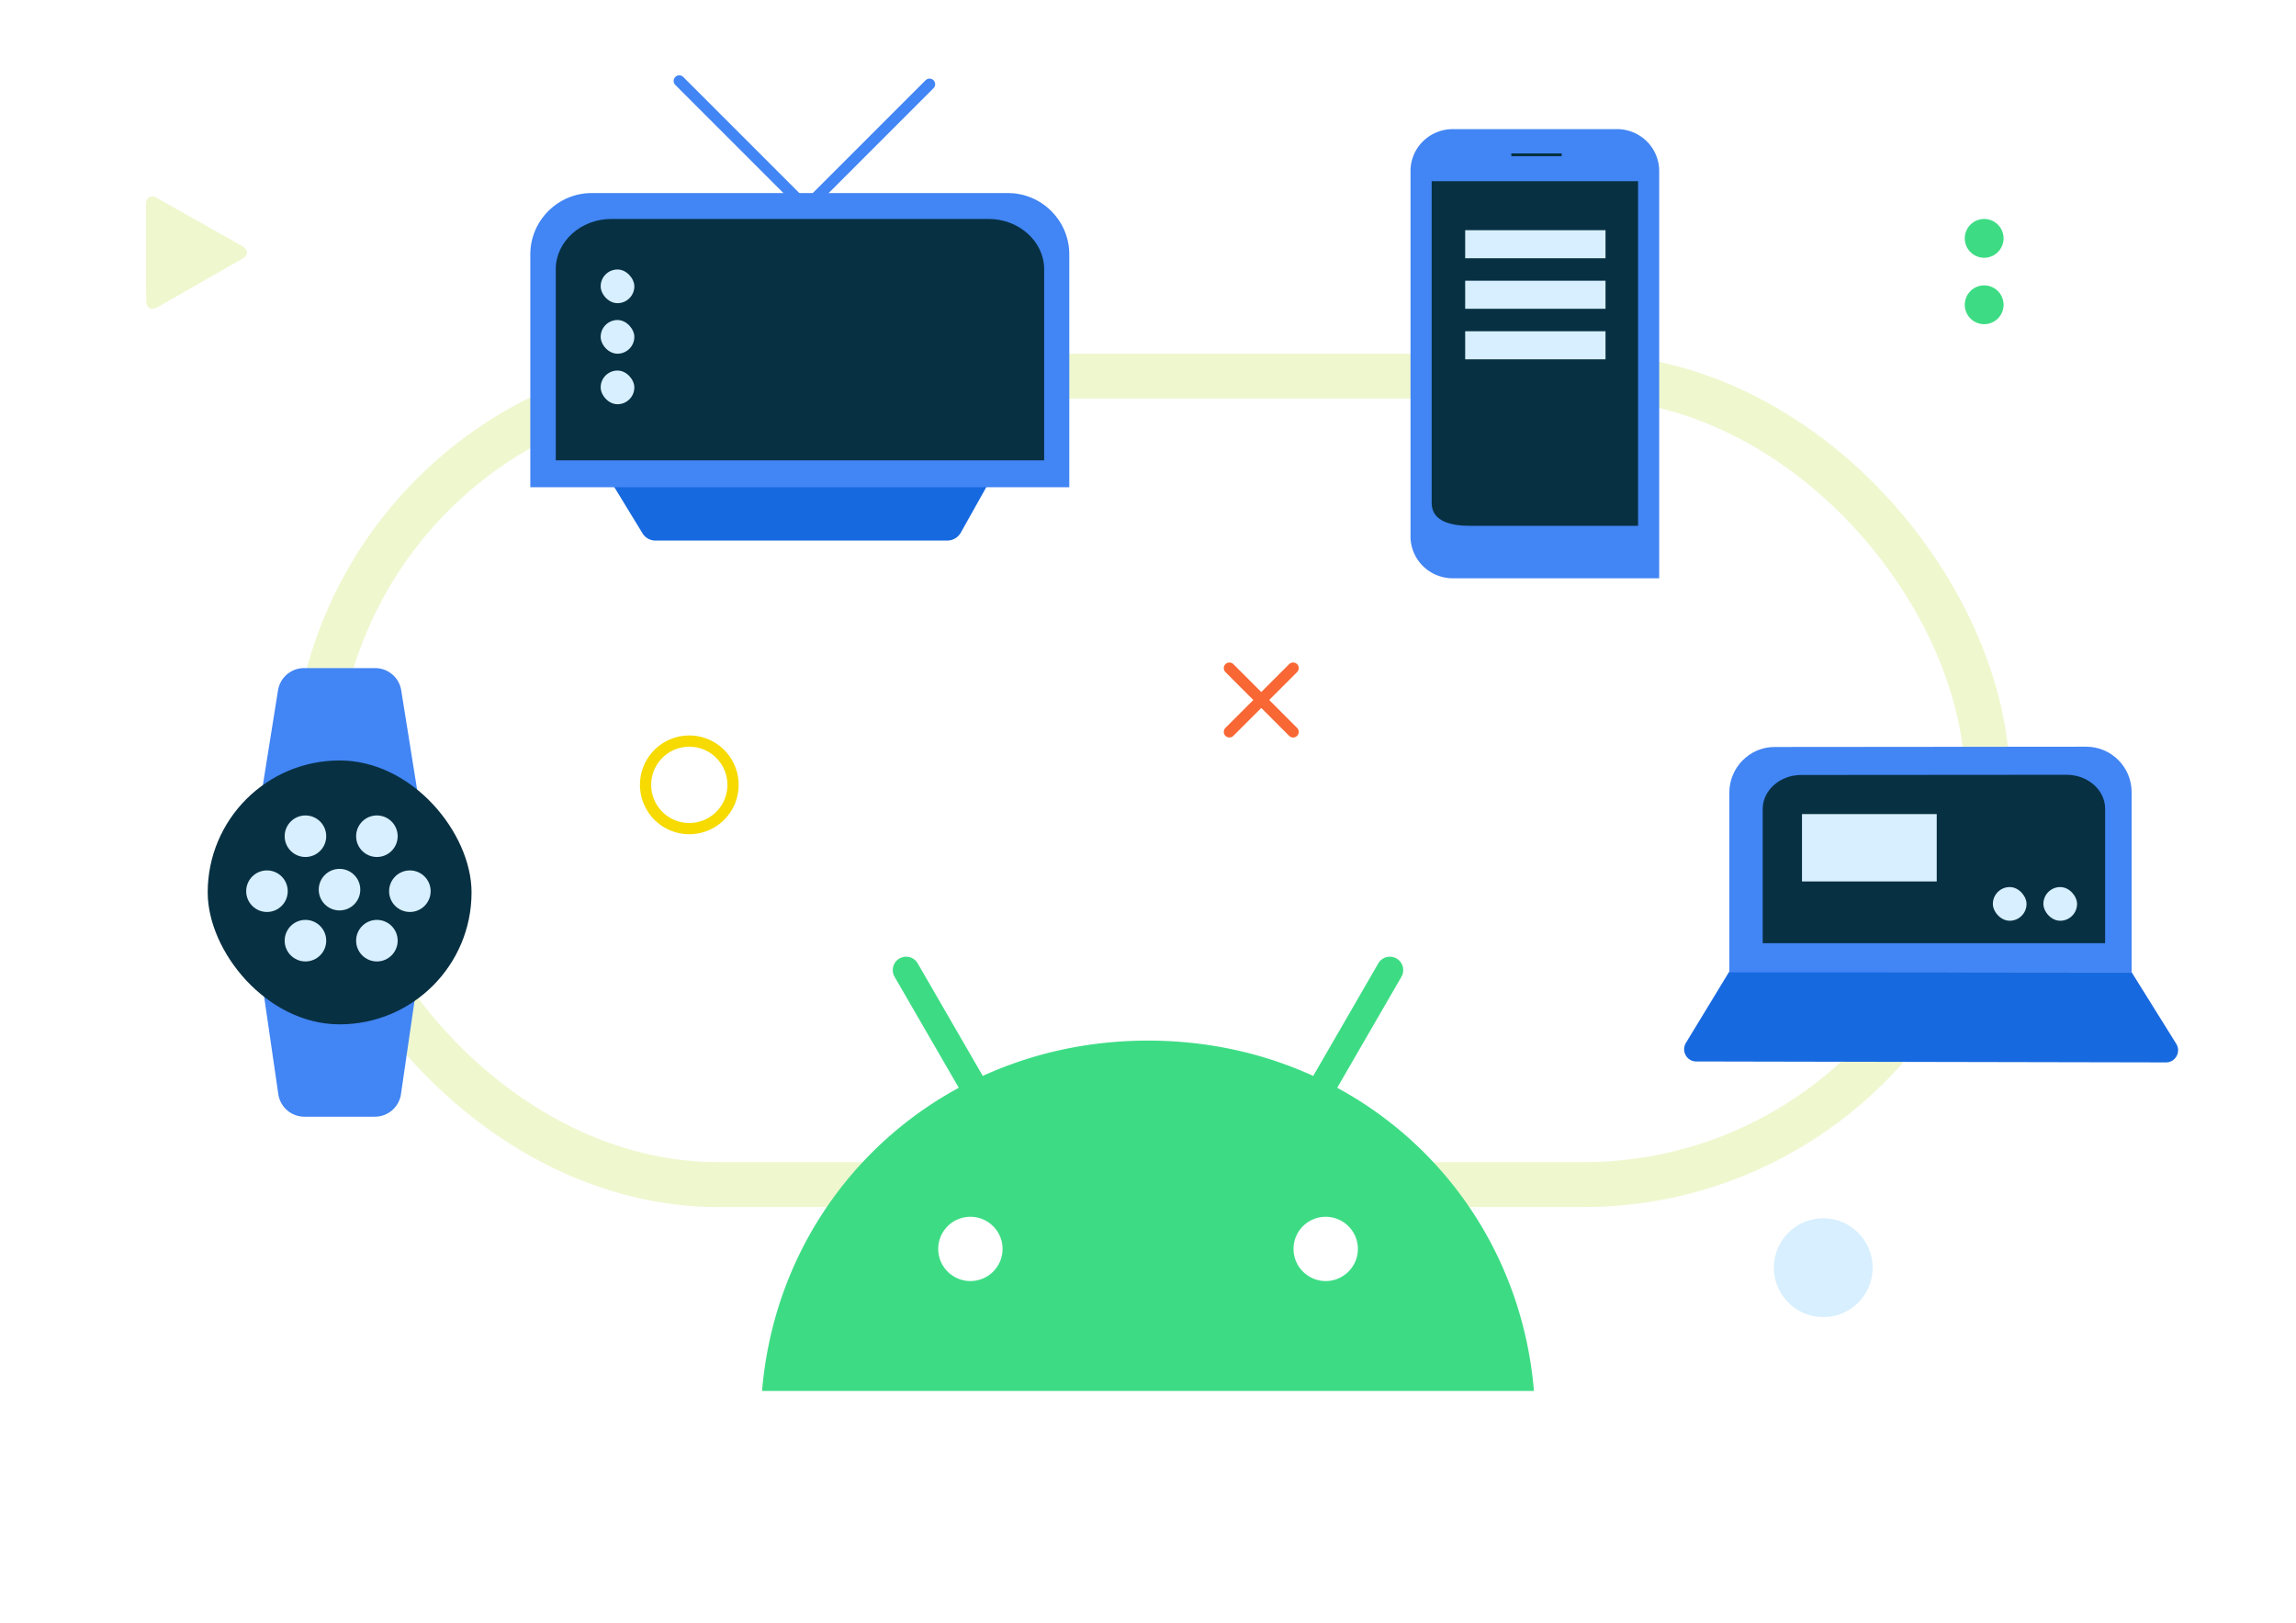 <svg width="409" height="289" fill="none" xmlns="http://www.w3.org/2000/svg"><path fill="none" d="M0 11h409v272.667H0z"/><rect x="56" y="67" width="298" height="144" rx="72" stroke="#EFF7CF" stroke-width="8"/><path d="M236.156 228.175c-3.15 0-5.733-2.561-5.733-5.723a5.726 5.726 0 015.733-5.723c3.15 0 5.731 2.561 5.731 5.723s-2.581 5.723-5.731 5.723zm-63.294 0c-3.15 0-5.732-2.561-5.732-5.723a5.726 5.726 0 015.732-5.723c3.15 0 5.732 2.561 5.732 5.723a5.726 5.726 0 01-5.732 5.723zm65.342-34.424l11.447-19.781a2.385 2.385 0 00-.878-3.249 2.391 2.391 0 00-3.253.877l-11.585 20.039c-8.865-4.039-18.814-6.29-29.435-6.29-10.621 0-20.57 2.251-29.435 6.29l-11.585-20.039a2.391 2.391 0 00-3.253-.877 2.385 2.385 0 00-.878 3.249l11.447 19.781c-19.658 10.673-33.084 30.54-35.046 53.999h137.5c-1.962-23.476-15.388-43.344-35.046-53.999z" fill="#3DDC84"/><path d="M74.6 142.5H46.4l3.124-19.542a4.7 4.7 0 014.64-3.958h12.668a4.7 4.7 0 014.64 3.957L74.6 142.5zM46.4 173.05h28.2l-3.172 21.826a4.7 4.7 0 01-4.65 4.024H54.225a4.7 4.7 0 01-4.65-4.023L46.4 173.05z" fill="#4285F4"/><rect x="37" y="135.45" width="47" height="47" rx="23.5" fill="#073042"/><circle cx="54.41" cy="148.943" r="3.701" fill="#D7EFFE"/><circle cx="54.41" cy="167.547" fill="#D7EFFE" r="3.701"/><circle cx="67.139" cy="148.943" fill="#D7EFFE" r="3.701"/><circle cx="67.139" cy="167.547" r="3.701" fill="#D7EFFE"/><circle cx="60.48" cy="158.46" r="3.701" fill="#D7EFFE"/><circle cx="73.014" cy="158.735" fill="#D7EFFE" r="3.701"/><circle cx="47.556" cy="158.735" r="3.701" fill="#D7EFFE"/><path d="M308.037 173.066l71.664.072 7.965 12.779c.906 1.441-.143 3.314-1.812 3.314l-83.708-.168c-1.669 0-2.694-1.849-1.836-3.291l7.727-12.706z" fill="#1769E0"/><path d="M308.059 173.182h71.664v-32.063c0-4.492-3.625-8.119-8.085-8.119l-55.518.048c-4.436 0-8.061 3.651-8.061 8.119v32.015z" fill="#4285F4"/><path d="M314 168h61v-23.938c0-3.354-3.086-6.062-6.882-6.062l-47.257.036c-3.775 0-6.861 2.726-6.861 6.061V168z" fill="#073042"/><path fill="#D7EFFE" d="M321 145h24v12h-24z"/><rect x="364" y="158" width="6" height="6" rx="3" fill="#D7EFFE"/><rect x="355" y="158" width="6" height="6" rx="3" fill="#D7EFFE"/><path d="M109.695 81.711H175.304c1.42 0 2.348 1.583 1.638 2.839l-5.786 10.316a2.777 2.777 0 01-2.402 1.419h-51.963a2.703 2.703 0 01-2.347-1.31l-6.332-10.37c-.764-1.31.055-2.894 1.583-2.894-.054 0-.054 0 0 0z" fill="#1769E0"/><path d="M190.479 86.787H94.467V45.304c0-6.004 4.912-10.916 10.916-10.916h74.179c6.004 0 10.917 4.912 10.917 10.916v41.483z" fill="#4285F4"/><path d="M186 82H99V47.958c0-4.927 4.451-8.958 9.892-8.958h67.216c5.441 0 9.892 4.031 9.892 8.958V82z" fill="#073042"/><rect x="107" y="48" width="6" height="6" rx="3" fill="#D7EFFE"/><rect x="107" y="57" width="6" height="6" rx="3" fill="#D7EFFE"/><rect x="107" y="66" width="6" height="6" rx="3" fill="#D7EFFE"/><path stroke="#4285F4" stroke-width="2" stroke-linecap="round" d="M141.586 35L121 14.414M145 35.586L165.586 15"/><path d="M288.032 23h-29.237a7.568 7.568 0 00-5.324 2.183 7.415 7.415 0 00-2.205 5.27v65.094c0 1.977.793 3.872 2.205 5.27a7.567 7.567 0 005.324 2.183h36.766V30.405a7.418 7.418 0 00-2.222-5.24A7.57 7.57 0 00288.032 23z" fill="#4285F4"/><path d="M291.797 93.66h-29.861c-3.386 0-6.906-.739-6.906-4.09V32.268h36.767V93.66z" fill="#073042"/><path fill-rule="evenodd" clip-rule="evenodd" d="M278.193 27.824h-8.972v-.501h8.972v.501z" fill="#073042"/><path fill="#D7EFFE" d="M261 41h25v5h-25zM261 50h25v5h-25zM261 59h25v5h-25z"/><path d="M219 119l11.353 11.359M230.353 119L219 130.359" stroke="#F86734" stroke-width="2" stroke-miterlimit="10" stroke-linecap="round" stroke-linejoin="round"/><path d="M353.453 45.91a3.454 3.454 0 003.453-3.455 3.454 3.454 0 10-3.453 3.455zM353.453 57.74a3.454 3.454 0 003.453-3.455 3.454 3.454 0 10-3.453 3.455z" fill="#3DDC84"/><path d="M130.578 139.794a7.791 7.791 0 01-7.789 7.795 7.792 7.792 0 01-7.789-7.795 7.792 7.792 0 017.789-7.794 7.791 7.791 0 017.789 7.794z" stroke="#F6DA00" stroke-width="2"/><path d="M332.578 225.794a7.791 7.791 0 01-7.789 7.795 7.792 7.792 0 01-7.789-7.795 7.792 7.792 0 017.789-7.794 7.791 7.791 0 017.789 7.794z" fill="#D7EFFE" stroke="#D7EFFE" stroke-width="2"/><path d="M43.983 44.95v.012c0-.378-.243-.762-.722-1.061-.034-.023-.068-.04-.102-.062l-2.889-1.632-.925-.52-3.871-2.184-7.51-4.24c-.04-.022-.08-.039-.113-.062-.011-.005-.023-.01-.034-.017-.028-.01-.05-.022-.08-.033l-.033-.017a1.114 1.114 0 01-.079-.034c-.011-.006-.017-.006-.028-.011a1.89 1.89 0 00-.333-.08h-.006c-.338-.039-.626.046-.846.243l-.006.006-.05.05-.006.006v.006l-.034.034c-.006.005-.011.017-.017.022-.006.012-.017.017-.023.029-.016.017-.028.04-.039.056l-.006.006c-.01.022-.022.04-.034.062 0 .005-.005.011-.005.011-.011.023-.023.045-.034.062 0 0 0 .006-.006.006-.022.05-.045.107-.062.17-.011.028-.017.056-.022.084v.011c-.006.028-.017.057-.023.09v.006l-.017.102v.005c0 .017-.005.04-.005.057 0 0-.023.231-.023.265v.113l.017 14.638.034 2.349.022.361c.04.361.164.65.35.847l.051.05.006.006a.317.317 0 00.05.04c.006.005.012.011.017.011l.057.04c.005.005.011.005.017.01l.062.035c.005.005.011.005.017.011.022.011.045.023.067.028a.322.322 0 00.09.028h.012l.085.017h.005c.31.057.677-.022 1.067-.248l7.318-4.183h.017l4.029-2.303.84-.486 2.958-1.693c.27-.159.473-.334.609-.525.13-.181.197-.379.203-.57v-.034.005c-.017.023-.017.017-.017.006z" fill="#EFF7CF"/></svg>